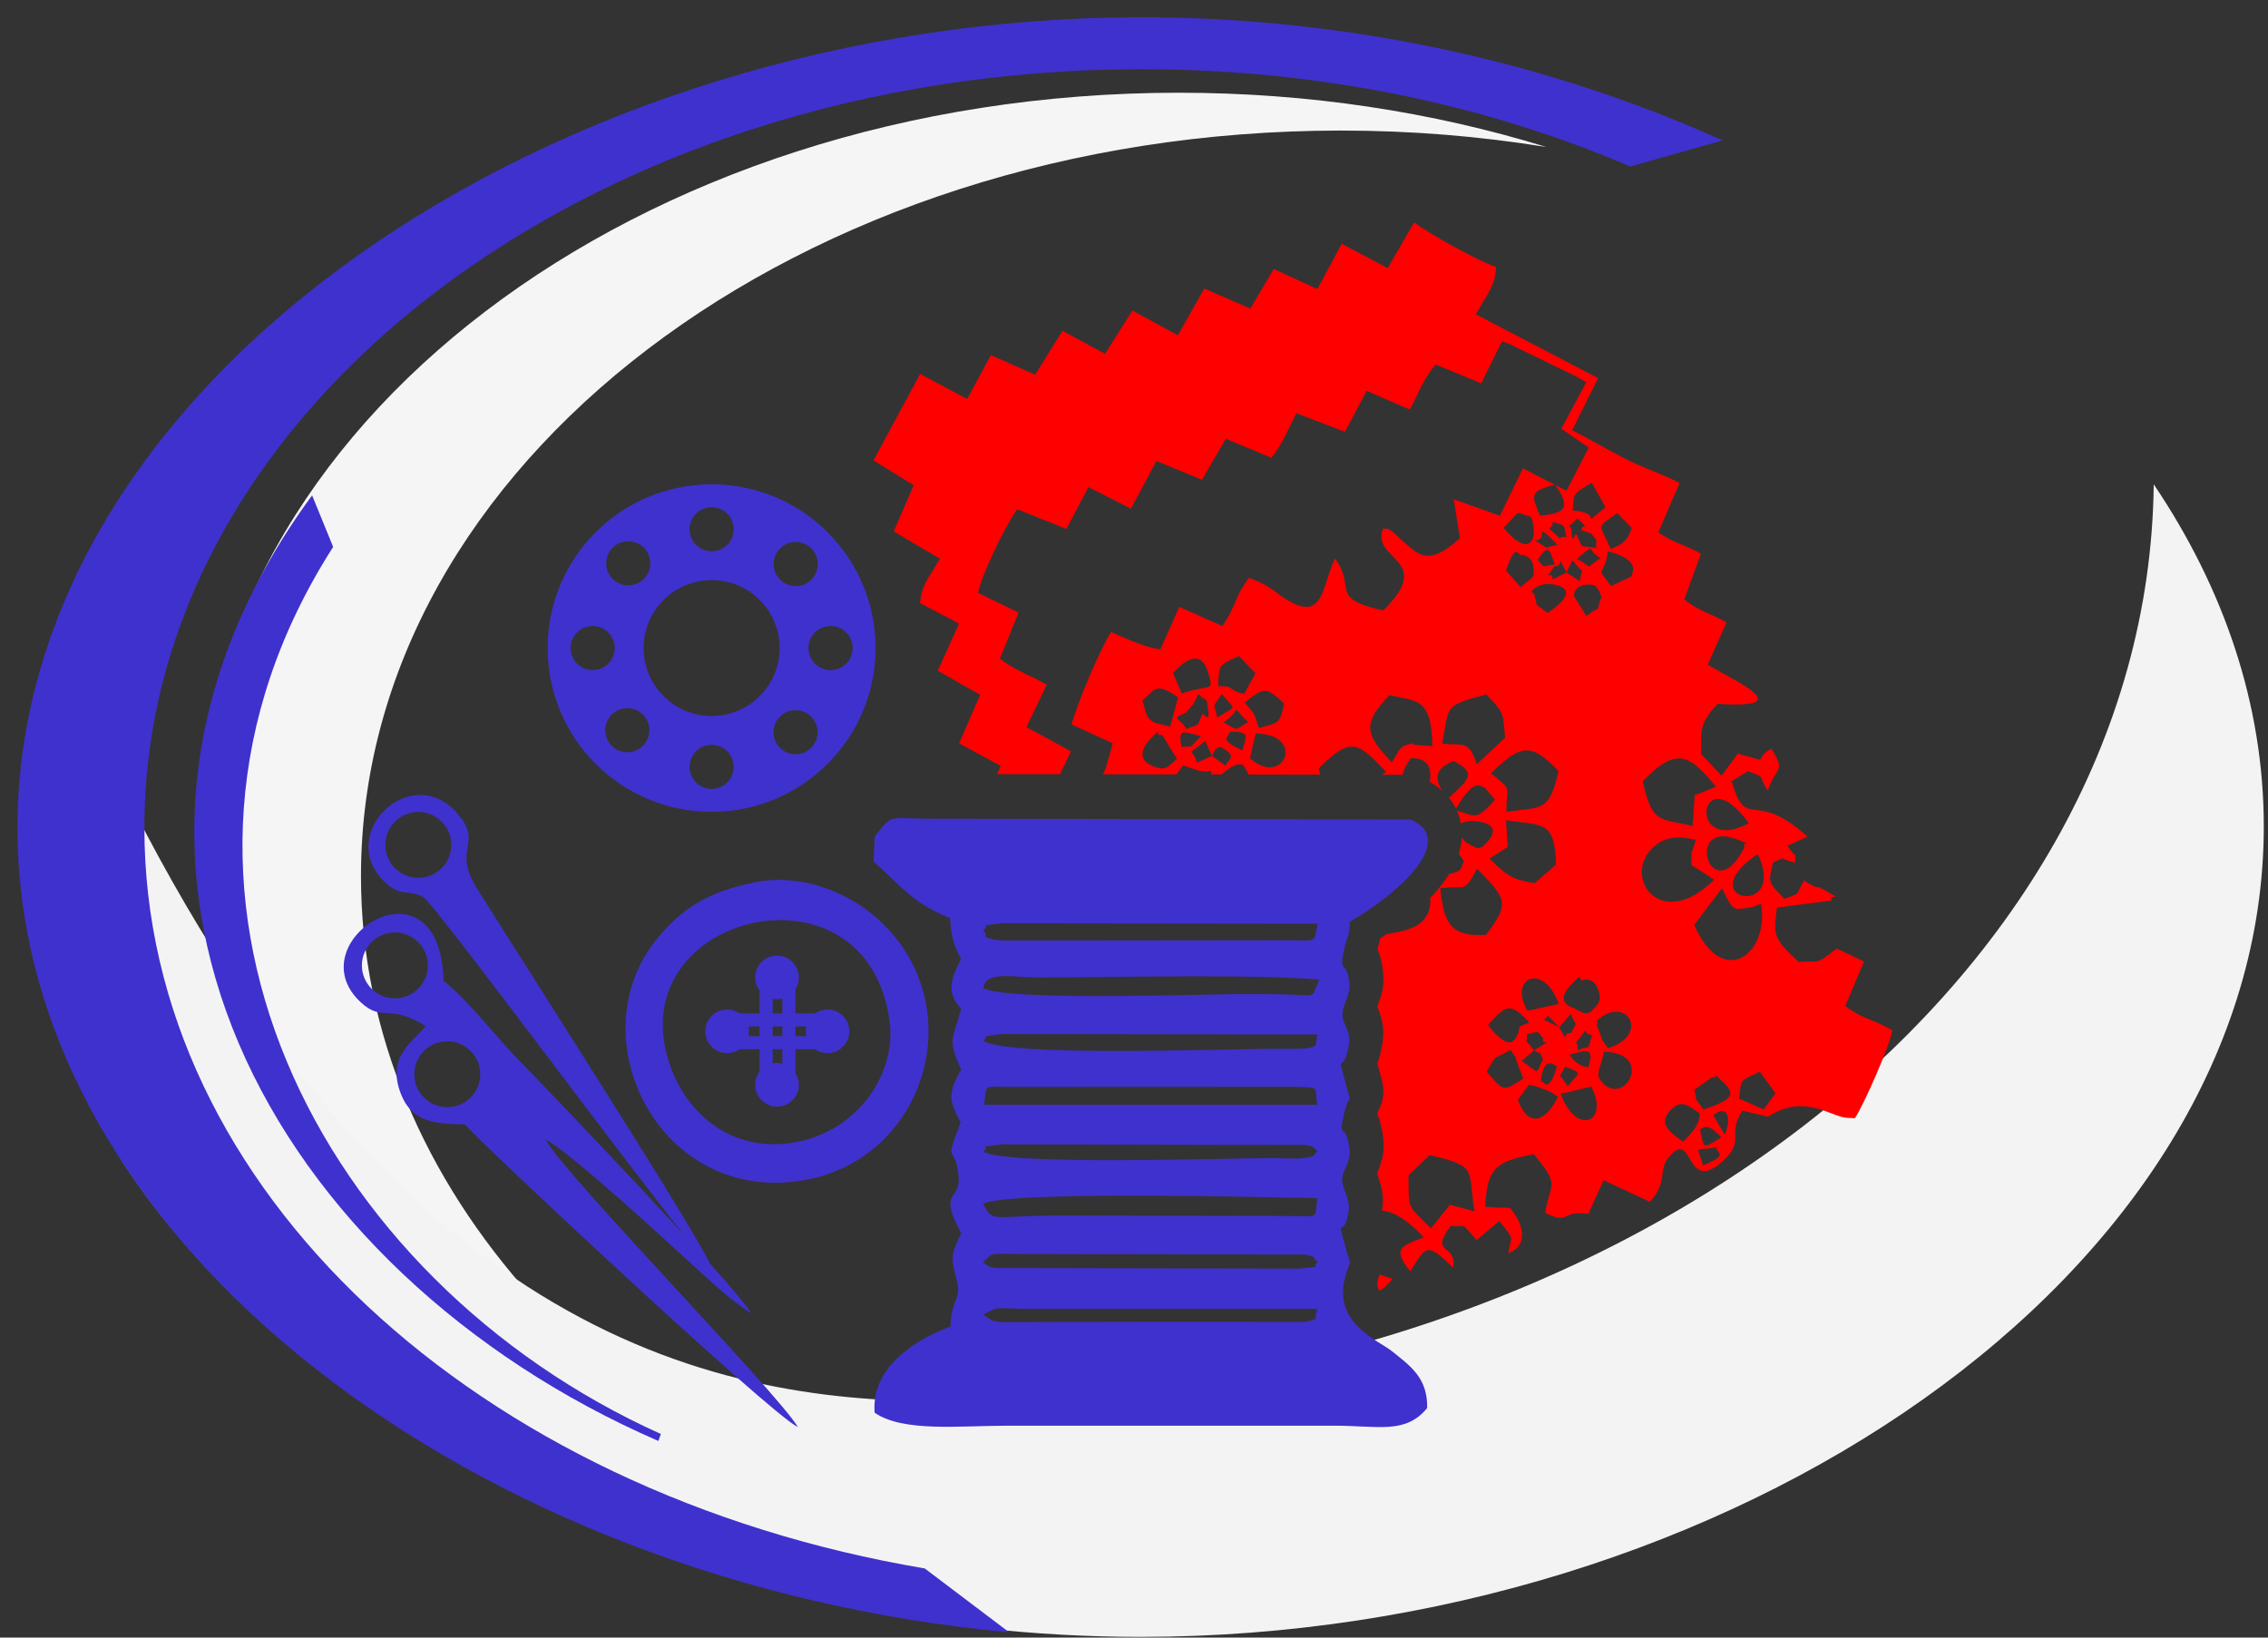 <svg width="126" height="91" viewBox="0 0 126 91" fill="none" xmlns="http://www.w3.org/2000/svg">
<rect x="0" y="0" width="126" height="91" fill="#333333" stroke="none"/>
<path fill-rule="evenodd" clip-rule="evenodd" d="M65.488 5.153C72.709 5.153 79.6 6.225 85.907 8.169C82.228 7.572 78.414 7.255 74.502 7.255C44.431 7.255 20.054 25.805 20.054 48.688C20.054 66.076 34.129 80.959 54.081 87.108C29.488 83.118 11.04 66.492 11.04 46.587C11.04 23.703 35.417 5.153 65.488 5.153Z" fill="#F5F5F5"/>
<path fill-rule="evenodd" clip-rule="evenodd" d="M119.652 26.911C123.542 32.689 125.766 39.131 125.766 45.926C125.766 70.797 96.056 90.96 63.371 90.96C39.438 90.96 17.079 80.147 6.822 64.591C0.457 49.116 2.193 40.308 5.971 42.037C21.226 73.995 39.418 77.866 52.12 77.866C89.228 77.866 119.34 55.091 119.652 26.911Z" fill="#F3F3F3"/>
<path fill-rule="evenodd" clip-rule="evenodd" d="M63.418 0.96C74.938 0.96 86.087 3.468 95.699 7.801L90.573 9.253C82.549 5.811 73.287 3.846 63.418 3.846C32.823 3.846 8.021 22.722 8.021 46.003C8.021 66.139 26.57 82.972 51.374 87.157L56.067 90.706C26.399 87.969 0.972 68.999 0.972 46.003C0.972 21.127 30.727 0.96 63.418 0.96Z" fill="#3F31CD"/>
<path fill-rule="evenodd" clip-rule="evenodd" d="M36.577 80.074C15.132 70.754 2.272 48.008 17.339 27.526L18.509 30.392C6.329 49.402 17.726 71.142 36.715 79.686L36.577 80.074Z" fill="#3F31CD"/>
<path fill-rule="evenodd" clip-rule="evenodd" d="M39.535 26.911C44.565 26.911 48.644 30.985 48.644 36.012C48.644 41.038 44.565 45.113 39.535 45.113C34.504 45.113 30.425 41.038 30.425 36.012C30.425 30.985 34.504 26.911 39.535 26.911ZM39.535 41.389C40.212 41.389 40.761 41.936 40.761 42.614C40.761 43.291 40.212 43.838 39.535 43.838C38.858 43.838 38.308 43.291 38.308 42.614C38.308 41.936 38.858 41.389 39.535 41.389ZM44.197 39.464C44.875 39.464 45.423 40.012 45.423 40.689C45.423 41.364 44.875 41.914 44.197 41.914C43.521 41.914 42.971 41.364 42.971 40.689C42.971 40.012 43.521 39.464 44.197 39.464ZM46.142 34.787C46.818 34.787 47.368 35.335 47.368 36.012C47.368 36.688 46.818 37.237 46.142 37.237C45.464 37.237 44.916 36.688 44.916 36.012C44.916 35.335 45.464 34.787 46.142 34.787ZM44.207 30.117C44.883 30.117 45.433 30.667 45.433 31.344C45.433 32.02 44.883 32.569 44.207 32.569C43.529 32.569 42.981 32.02 42.981 31.344C42.981 30.667 43.529 30.117 44.207 30.117ZM39.535 28.184C40.212 28.184 40.761 28.734 40.761 29.409C40.761 30.086 40.212 30.634 39.535 30.634C38.858 30.634 38.308 30.086 38.308 29.409C38.308 28.734 38.858 28.184 39.535 28.184ZM34.903 30.078C35.581 30.078 36.129 30.627 36.129 31.304C36.129 31.98 35.581 32.529 34.903 32.529C34.226 32.529 33.678 31.98 33.678 31.304C33.678 30.627 34.226 30.078 34.903 30.078ZM32.927 34.787C33.605 34.787 34.153 35.335 34.153 36.012C34.153 36.688 33.605 37.237 32.927 37.237C32.251 37.237 31.701 36.688 31.701 36.012C31.701 35.335 32.251 34.787 32.927 34.787ZM34.852 39.35C35.529 39.35 36.077 39.899 36.077 40.575C36.077 41.252 35.529 41.801 34.852 41.801C34.174 41.801 33.626 41.252 33.626 40.575C33.626 39.899 34.174 39.35 34.852 39.35ZM39.535 32.236C41.621 32.236 43.313 33.927 43.313 36.012C43.313 38.096 41.621 39.787 39.535 39.787C37.449 39.787 35.756 38.096 35.756 36.012C35.756 33.927 37.449 32.236 39.535 32.236Z" fill="#3F31CD"/>
<path fill-rule="evenodd" clip-rule="evenodd" d="M24.643 54.497C26.218 55.798 27.38 57.44 28.961 59.052C30.341 60.456 40.931 71.514 41.735 72.983C40.717 72.35 39.597 71.315 38.811 70.596C36.95 68.891 31.719 64.06 30.313 63.322C31.26 65.179 43.25 77.439 44.326 79.302C42.771 78.562 26.25 63.103 25.834 62.484C24.094 62.47 22.875 62.305 22.285 60.82C21.455 58.724 22.875 57.966 23.647 57.02C21.61 55.742 21.264 56.821 20.057 55.711C16.374 52.327 24.436 47.204 24.643 54.497ZM24.848 57.862C25.86 57.862 26.68 58.682 26.68 59.693C26.68 60.704 25.86 61.524 24.848 61.524C23.836 61.524 23.016 60.704 23.016 59.693C23.016 58.682 23.836 57.862 24.848 57.862ZM21.938 51.816C22.949 51.816 23.77 52.636 23.77 53.647C23.77 54.658 22.949 55.478 21.938 55.478C20.926 55.478 20.105 54.658 20.105 53.647C20.105 52.636 20.926 51.816 21.938 51.816Z" fill="#3F31CD"/>
<path fill-rule="evenodd" clip-rule="evenodd" d="M39.535 70.443C37.859 68.869 24.188 50.193 23.494 49.837C22.625 49.391 22.269 49.901 21.312 48.949C18.673 46.326 22.832 42.282 25.385 45.174C26.903 46.897 25.103 47.097 26.461 49.304C28.154 52.052 39.183 69.197 39.535 70.443ZM23.239 45.12C24.25 45.12 25.071 45.94 25.071 46.951C25.071 47.962 24.25 48.782 23.239 48.782C22.227 48.782 21.406 47.962 21.406 46.951C21.406 45.94 22.227 45.12 23.239 45.12Z" fill="#3F31CD"/>
<path fill-rule="evenodd" clip-rule="evenodd" d="M36.904 57.946C35.666 50.503 48.286 47.811 49.429 56.802C49.809 59.802 47.443 63.162 43.661 63.549C39.941 63.929 37.426 61.085 36.904 57.946ZM40.396 56.096C40.654 56.096 40.892 56.177 41.088 56.312H42.198V55.041C42.046 54.84 41.955 54.588 41.955 54.313C41.955 53.645 42.499 53.101 43.169 53.101C43.84 53.101 44.382 53.645 44.382 54.313C44.382 54.553 44.313 54.776 44.193 54.965V56.312H45.284C45.48 56.177 45.718 56.096 45.973 56.096C46.644 56.096 47.186 56.64 47.186 57.309C47.186 57.977 46.644 58.521 45.973 58.521C45.715 58.521 45.48 58.44 45.281 58.306H44.193V59.633C44.313 59.819 44.382 60.044 44.382 60.282C44.382 60.951 43.84 61.494 43.169 61.494C42.499 61.494 41.955 60.951 41.955 60.282C41.955 60.01 42.046 59.758 42.198 59.555V58.306H41.088C40.892 58.44 40.654 58.521 40.396 58.521C39.727 58.521 39.183 57.977 39.183 57.309C39.183 56.64 39.727 56.096 40.396 56.096ZM44.789 57.578C44.769 57.492 44.759 57.402 44.759 57.309C44.759 57.216 44.769 57.128 44.789 57.039H44.193V57.578H44.789ZM42.198 57.578V57.039H41.58C41.6 57.128 41.61 57.216 41.61 57.309C41.61 57.402 41.6 57.492 41.58 57.578H42.198ZM43.465 58.306H42.926V59.094C43.004 59.08 43.088 59.07 43.169 59.07C43.272 59.07 43.37 59.082 43.465 59.106V58.306ZM42.926 57.578H43.465V57.039H42.926V57.578ZM42.926 56.312H43.465V55.489C43.37 55.514 43.272 55.526 43.169 55.526C43.088 55.526 43.004 55.519 42.926 55.501V56.312ZM41.977 49.021C39.276 49.552 37.859 50.53 36.541 52.117C32.075 57.492 36.46 66.733 44.352 65.633C51.608 64.624 54.213 55.43 48.387 50.745C46.924 49.569 44.497 48.524 41.977 49.021Z" fill="#3F31CD"/>
<path fill-rule="evenodd" clip-rule="evenodd" d="M58.893 43.021L59.498 41.748L57.026 40.402L58.153 38.052C57.295 37.541 56.417 37.276 55.549 36.606L56.587 34.041L54.334 32.942C54.564 31.871 55.833 29.257 56.509 28.298L59.242 29.392L60.47 27.07L62.828 28.265L64.246 25.617L66.777 26.66L68.102 24.381L70.629 25.437C71.191 24.791 71.629 23.709 72.023 22.963L74.719 23.996L75.927 21.715L78.318 22.761C78.816 21.866 79.001 21.175 79.75 20.254L82.293 21.303L83.438 18.965L83.875 19.124L87.546 20.909L88.129 21.239L86.74 23.823L88.264 24.874L87.026 27.272L84.607 26.024L83.329 28.659L80.768 27.748L81.106 29.901C79.314 31.563 78.766 30.779 77.869 30.012C77.781 29.939 77.53 29.675 77.447 29.616C76.932 29.243 77.198 29.447 76.84 29.36C76.121 31.162 79.785 31.043 76.844 33.923C73.778 33.241 75.381 32.686 74.167 31.031C73.367 32.683 73.584 34.984 70.859 32.888C70.299 32.458 69.96 32.347 69.404 32.104C68.556 33.18 68.709 33.654 67.913 34.789L65.519 33.726L64.464 36.093C63.553 35.95 62.557 35.483 61.73 35.122C61.061 36.155 59.834 39.141 59.531 40.257L61.822 41.304L61.428 42.696C61.369 42.833 61.321 42.936 61.277 43.026L65.361 43.033C65.455 42.883 65.581 42.719 65.735 42.535L66.661 42.846C66.699 42.852 66.822 42.853 66.857 42.857C66.897 42.86 66.995 42.916 67.078 42.865C67.166 42.815 67.235 42.871 67.313 42.874L67.273 43.036H67.87C68.696 42.278 69.027 42.501 69.058 42.492C69.191 42.689 69.291 42.871 69.364 43.04L73.344 43.047C73.316 42.936 73.289 42.821 73.261 42.698C75.05 40.918 75.417 41.207 77.001 42.891L76.776 43.052L77.921 43.054C77.964 42.819 78.114 42.527 78.377 42.126C79.39 42.114 79.553 42.762 79.432 43.449C79.676 43.588 79.902 43.746 80.108 43.928C79.653 43.161 79.802 42.691 80.741 42.288C82.112 42.964 81.557 43.34 80.495 44.329C80.649 44.515 80.782 44.719 80.891 44.94C81.963 43.071 82.3 43.767 82.458 43.745L83.059 44.438C81.989 45.637 81.956 45.338 80.941 45.047C81.016 45.213 81.076 45.389 81.123 45.574C81.138 45.637 81.15 45.697 81.163 45.759C81.37 45.669 81.565 45.593 81.954 45.631C83.943 45.82 82.283 47.114 82.33 47.072C82.364 47.039 82.179 47.122 82.105 47.152C81.524 46.875 81.413 46.846 81.211 46.53C81.195 46.834 81.137 47.133 81.043 47.43L81.325 47.846C81.142 48.38 81.152 48.423 80.547 48.549L80.525 48.541C80.234 49.016 79.868 49.472 79.46 49.9C79.541 51.493 78.166 51.721 77.061 51.899L77.056 51.892C76.932 51.977 76.807 52.058 76.684 52.138C76.636 52.326 76.582 52.518 76.529 52.748C76.71 53.154 76.797 53.589 76.84 54.083C76.918 54.943 76.735 55.291 76.522 55.942C76.844 56.771 76.958 57.331 76.738 58.33C76.681 58.594 76.61 58.848 76.52 59.088C76.534 59.14 76.548 59.19 76.562 59.242C76.816 60.19 77.067 60.791 76.562 61.757C76.546 61.804 76.532 61.857 76.52 61.909C76.676 62.272 76.764 62.664 76.823 63.091C76.954 64.031 76.795 64.477 76.508 65.219C76.738 65.938 76.923 66.392 76.779 67.275C77.437 67.319 78.232 67.823 79.098 68.756C77.841 69.257 77.314 69.357 78.348 70.646C79.264 69.197 79.261 69.027 80.736 70.449C80.938 69.041 79.385 69.805 80.582 68.129C81.614 68.156 81.152 67.953 82.036 68.913L83.287 67.851C84.154 68.934 83.995 68.614 83.787 69.642C84.807 69.283 84.788 68.222 83.901 67.127C83.395 67.087 83.704 67.123 83.215 67.103L82.511 67.063C82.613 64.931 83.085 64.528 85.221 64.141C86.727 65.995 86.116 65.648 85.843 67.398C87.243 68.108 86.676 67.224 88.236 67.46L89.094 65.587L91.659 66.783C92.641 65.729 92.135 65.054 92.659 64.378C94.099 62.524 93.572 66.418 95.669 64.558C97.033 63.348 95.887 63.105 96.801 61.718L98.223 62.053C99.578 61.172 100.662 61.443 101.774 61.878C102.488 62.158 102.552 62.111 103.055 62.134C103.558 61.375 105.03 58.01 105.125 57.253C104.048 56.605 103.612 56.714 102.514 55.901L103.558 53.433L102.042 52.709C100.775 53.667 101.242 53.356 99.927 53.456C98.439 52.081 98.541 51.925 98.719 50.436L101.75 50.042C101.589 49.553 102.633 50.203 101.299 49.425C100.763 49.113 101.15 49.544 100.22 48.928C99.689 49.871 100.08 49.574 99.139 49.944C98.102 48.916 98.29 49.002 98.496 47.92C99.49 47.542 98.596 47.71 99.743 47.929C99.684 47.074 99.891 47.927 99.307 47L100.413 46.488C97.396 43.762 97.035 46.267 96.203 43.413L97.109 42.855C98.205 43.251 97.619 43.066 98.209 43.933C98.689 42.525 99.236 42.94 98.406 41.597C97.19 42.326 98.639 42.406 96.544 41.881L95.641 43.105L94.502 41.893C94.545 40.612 94.329 40.286 95.423 39.113C99.877 39.398 96.596 37.952 94.872 36.938L95.92 34.588C94.979 34.054 94.403 33.977 93.57 33.306L94.498 30.77C93.598 30.254 93.004 30.197 92.128 29.583L93.311 26.845C92.346 26.33 91.386 26.045 90.337 25.515C89.187 24.931 88.283 24.376 87.34 23.91H87.342L88.781 21.011L81.993 17.469C82.63 16.301 83.056 15.938 83.115 14.833C82.177 14.534 79.544 13.074 78.559 12.364L77.096 14.9L74.539 13.547L73.187 16.064L70.763 14.948L69.464 17.148L66.905 16.033L65.437 18.633L62.911 17.255L61.391 19.665L59.03 18.383L57.505 20.822L55.048 19.732L53.732 22.17L51.121 20.779L48.526 25.585L50.761 26.964L49.651 29.526L52.216 31.047C51.562 32.195 51.23 32.427 51.109 33.512L53.281 34.649L52.1 37.271L54.455 38.612L53.284 41.307L55.596 42.563L55.392 43.016L58.893 43.021ZM76.629 71.729C76.864 71.588 77.087 71.406 77.361 71.066C77.049 70.957 76.821 70.888 76.641 70.824C76.602 70.938 76.565 71.054 76.534 71.173C76.484 71.375 76.527 71.56 76.629 71.729ZM79.428 64.192C82.155 64.815 81.534 64.99 81.915 67.313L80.55 66.947L79.498 68.264C78.073 66.84 78.291 67.199 78.246 65.313L79.428 64.192ZM64.255 42.646C62.89 42.238 63.667 41.314 63.917 41.057C64.803 40.148 63.973 40.949 64.564 40.839L65.389 42.167C64.875 42.575 64.836 42.819 64.255 42.646ZM67.329 42.005L66.506 42.375C66.181 41.378 65.842 42.166 66.952 41.162L67.329 42.005ZM66.732 40.911C65.85 41.732 66.492 41.395 65.634 41.516C65.479 40.502 65.582 40.606 66.732 40.911ZM65.453 38.75L65.01 40.376C63.843 40.105 63.779 40.167 63.473 38.925L63.985 38.444C64.448 38.011 64.97 38.443 65.453 38.75ZM85.817 60.544C86.505 60.826 85.974 60.6 86.562 60.942C85.781 62.466 84.883 62.604 84.323 61.125L84.942 60.275L85.357 60.379C85.435 60.404 85.736 60.51 85.817 60.544ZM84.627 59.941C83.441 60.691 83.568 60.643 82.585 59.556C83.191 58.577 82.807 58.945 83.92 58.349C84.346 58.948 84.126 58.651 84.373 59.278L84.627 59.941ZM67.329 42.005C67.37 41.912 67.491 41.677 67.517 41.642C67.529 41.623 67.602 41.601 67.652 41.549C67.706 41.497 67.761 41.526 67.813 41.504C68.85 42.084 68.186 42.166 68.098 42.56L67.329 42.005ZM86.505 59.261C85.985 60.881 85.812 60.057 85.596 60.083C85.798 58.504 86.386 59.273 86.505 59.261ZM86.702 60.764C87.029 60.726 87.088 60.709 87.506 60.594L88.4 60.384C89.45 62.374 87.551 63.169 86.702 60.764ZM85.222 58.369C85.314 58.409 85.547 58.523 85.582 58.549L85.717 58.87C85.267 59.784 85.578 59.639 84.539 58.962L85.222 58.369ZM68.313 40.668C69.542 40.614 69.213 40.994 69.011 41.697C67.578 41.017 68.33 40.984 68.313 40.668ZM66.802 39.671L66.558 40.26L65.904 40.509C65.555 39.851 64.977 39.963 65.868 39.619L66.293 39.127L66.58 38.567C67.142 39.158 66.99 38.584 67.113 39.393C67.242 40.236 66.9 39.669 66.802 39.671ZM85.222 58.369C84.562 57.481 84.89 58.193 84.823 57.473C85.535 57.331 85.342 57.224 85.731 57.692C85.551 58.24 86.59 57.509 85.222 58.369ZM86.939 59.276C87.994 59.667 87.726 59.565 87.102 60.361C86.505 59.447 86.64 60.052 86.939 59.276ZM67.977 40.146C69.155 39.31 68.254 39.141 69.347 40.125C68.468 40.633 68.888 40.607 67.977 40.146ZM67.623 39.87C67.46 38.944 67.287 39.467 67.879 38.562C68.627 39.512 68.8 39.137 67.623 39.87ZM65.169 37.406C65.819 36.68 66.739 35.998 67.147 37.461C67.429 38.467 67.289 37.995 65.655 38.532L65.169 37.406ZM82.665 56.963C83.703 55.793 83.919 55.712 84.961 56.82C83.969 57.222 84.717 56.877 84.159 57.754C84.149 57.772 84.031 57.856 84.055 57.837C84.059 57.834 83.728 58.326 82.665 56.963ZM69.756 40.763C72.599 40.78 71.319 43.814 69.442 42.133L69.756 40.763ZM87.579 59.041C87.479 58.981 87.309 58.76 87.188 58.616C88.111 58.35 88.63 58.174 88.233 59.313C87.866 59.221 88.06 59.335 87.579 59.041ZM86.624 57.084L85.705 56.626C86.246 56.683 85.489 55.918 86.624 57.084ZM86.624 57.084L87.268 56.339C87.57 57.15 87.667 56.626 87.281 57.409C86.68 57.353 87.243 58.15 86.624 57.084ZM69.125 38.557C68.14 38.358 68.696 38.116 67.669 38.13C67.749 36.857 67.662 37.014 68.821 36.454L69.746 37.41L69.125 38.557ZM87.83 57.595C88.35 56.916 87.811 57.471 88.45 57.511C88.143 58.554 88.4 57.998 87.645 58.374C87.676 57.502 87.266 58.331 87.83 57.595ZM84.852 56.17C83.785 54.278 85.786 53.47 86.597 55.792L84.852 56.17ZM69.153 39.044C70.197 38.196 70.327 38.133 71.337 39.094C71.095 40.302 70.991 40.137 69.948 40.459C69.571 39.488 69.9 39.949 69.153 39.044ZM89.042 60.175C88.613 59.713 88.806 59.694 89.121 58.44C91.924 58.532 90.266 61.495 89.042 60.175ZM95.361 63.765C95.332 64.065 96.112 64.183 94.606 64.755C94.338 63.618 93.956 63.969 95.361 63.765ZM94.414 61.864C94.395 61.939 94.614 62.405 93.497 63.442C92.626 62.828 92.088 62.367 92.904 61.603C93.461 61.084 93.843 61.486 94.414 61.864ZM89.33 58.252C88.779 57.398 89.18 58.195 88.864 57.367C88.509 56.438 88.834 57.264 88.722 56.711C90.337 55.234 91.746 57.493 89.33 58.252ZM87.422 56.008C87.42 56.008 86.311 55.757 87.257 54.746C88.091 53.853 87.598 54.563 87.935 54.467C87.939 54.468 88.606 54.216 88.846 55.178C88.976 55.697 88.724 55.859 88.314 56.277C88.124 56.23 88.262 56.514 87.422 56.008ZM95.631 63.2C94.566 63.863 94.668 63.851 94.45 62.754C94.924 62.436 95.185 62.771 95.631 63.2ZM80.016 49.367C81.406 49.149 81.299 49.721 82.058 48.275C83.765 50.006 83.849 50.213 82.56 51.949C80.665 52.062 80.217 51.417 80.016 49.367ZM95.821 63.053L95.18 61.977C96.001 61.315 96.196 62.175 95.821 63.053ZM95.121 59.86C95.581 60.011 94.898 59.352 95.769 60.169C96.489 60.847 96.016 61.082 95.371 61.389L94.632 61.659C93.954 60.619 94.398 61.607 94.13 60.56L95.121 59.86ZM97.764 59.549L98.639 60.752L97.986 61.654L96.618 61.051C96.739 59.845 96.689 60.102 97.764 59.549ZM77.189 38.629C78.718 38.995 79.518 38.729 79.579 41.449C79.491 41.45 79.375 41.449 79.314 41.445L78.809 41.407C78.14 41.38 78.823 41.207 78.18 41.386C77.689 41.525 77.763 41.722 77.319 42.363C75.823 40.77 75.675 40.229 77.189 38.629ZM83.666 45.585C85.743 45.884 86.382 45.595 86.445 48.047L85.26 49.076C84.235 48.9 83.815 48.805 82.757 47.708L83.763 47.062L83.666 45.585ZM80.117 41.323C80.542 39.282 80.096 39.224 82.585 38.591C83.652 39.724 83.474 39.667 83.618 40.991L82.041 42.473C81.607 41.093 81.296 41.456 80.117 41.323ZM82.831 42.971C84.462 41.411 84.987 41.186 86.585 42.84C86.059 45.213 85.591 44.823 83.683 45.113C83.708 43.534 84.021 43.976 82.831 42.971ZM95.664 49.365C96.3 50.631 96.258 50.579 97.13 50.441C97.208 50.427 97.483 50.389 97.605 50.308C97.704 50.241 97.766 50.267 97.849 50.251C98.268 53.086 95.691 54.968 94.123 51.397L95.664 49.365ZM91.839 47.09C92.609 46.366 93.482 46.504 94.208 46.67C93.928 47.687 93.978 46.993 93.962 48.059L95.226 48.883C92.292 51.834 90.074 48.748 91.839 47.09ZM97.659 47.459C99.36 51.082 93.798 50.037 97.659 47.459V47.459ZM96.928 47.062C95.069 50.747 93.466 45.395 96.599 46.68C97.685 47.127 96.675 46.645 96.928 47.062ZM97.161 45.744C93.651 47.611 94.398 41.934 97.161 45.744V45.744ZM91.265 43.42C93.241 41.324 93.968 42.095 95.34 43.721L94.149 44.194L94.037 45.891C92.118 45.484 91.784 45.725 91.265 43.42ZM84.477 32.629L83.668 31.705C84.233 30.048 84.302 30.903 84.557 30.839C84.633 30.872 85.138 30.891 85.193 31.541C85.252 32.202 85.183 32.002 84.477 32.629ZM86.011 32.443C86.035 32.443 88.257 32.525 85.968 34.07C85.082 33.315 85.514 33.93 85.241 33.054C85.3 32.925 84.69 32.971 85.591 32.506L86.011 32.443ZM87.024 31.808L86.265 32.201C86.236 31.525 85.596 32.553 86.365 31.458C86.981 31.527 86.37 30.582 87.024 31.808ZM88.978 33.17C88.576 34.201 89.102 33.505 88.13 34.227L87.437 33.121C87.439 33.12 87.406 32.532 88.17 32.489C88.753 32.46 88.713 32.608 88.978 33.17ZM86.374 31.371C85.561 31.435 85.928 31.648 85.426 31.116C86.12 30.006 86.137 30.815 86.374 31.371ZM83.535 29.328C84.64 28.201 84.069 28.486 85.058 28.721C85.475 29.718 85.117 31.235 83.535 29.328ZM87.024 31.808L87.359 31.133C88.127 32.112 87.873 31.342 87.776 32.311L87.024 31.808ZM86.524 30.279C85.549 30.451 86.296 30.596 85.259 30.032C86.13 30.027 85.056 28.783 86.524 30.279ZM88.919 31.009C87.913 31.669 88.663 31.577 87.596 31.062C88.791 30.112 88.008 30.499 88.919 31.009ZM86.267 29.005C87.098 29.229 86.827 29.205 87.031 29.837C86.407 29.77 86.951 30.166 86.356 29.637C85.8 29.139 86.242 29.538 86.267 29.005ZM87.84 29.457L88.402 29.647C88.841 30.179 88.625 29.932 88.684 30.444L87.873 30.347L87.591 29.704C87.418 29.637 87.368 30.43 87.294 29.428C87.269 29.089 86.855 29.552 87.643 28.804C88.436 29.63 87.907 28.973 87.84 29.457ZM86.381 26.919C87.333 28.262 86.93 28.505 85.568 28.662C84.944 27.327 85.162 27.298 86.381 26.919ZM90.646 32.024L89.508 32.569C88.566 31.34 89.126 32.171 89.322 30.635C91.286 31.133 90.605 31.904 90.646 32.024ZM90.653 29.338C90.38 30.157 90.082 30.24 89.488 30.514C88.843 29.025 88.628 29.404 89.847 28.509L90.653 29.338ZM89.197 28.194C87.565 29.447 89.287 28.516 87.373 28.365C87.454 27.372 87.346 27.482 88.433 26.826L89.197 28.194Z" fill="#FF0000"/>
<path fill-rule="evenodd" clip-rule="evenodd" d="M54.633 73.058C55.483 72.564 55.295 72.71 56.958 72.728L73.197 72.731C72.894 73.521 73.408 73.191 72.545 73.452C72.53 73.457 71.35 73.464 71.242 73.462C70.481 73.453 69.724 73.452 68.963 73.45C67.341 73.45 65.717 73.447 64.097 73.448L56.63 73.467C55.219 73.472 55.33 73.533 54.633 73.058ZM54.6 70.14C55.238 69.653 54.595 69.653 56.958 69.685L72.523 69.718C73.268 69.881 72.822 69.824 73.214 70.14C72.658 70.484 73.852 70.307 72.224 70.496L55.342 70.463C54.759 70.371 54.895 70.307 54.6 70.14ZM58.907 67.548C55.001 67.548 55.195 67.977 54.621 66.899C56 66.121 71.778 66.574 73.185 66.576C73.016 67.82 73.335 67.56 71.579 67.569L58.907 67.548ZM54.615 63.982C55.141 63.649 53.969 63.81 55.642 63.589L72.521 63.628C73.173 63.748 72.884 63.761 73.211 63.982C72.801 64.262 73.296 64.238 72.224 64.373C72.064 64.394 71.141 64.361 70.911 64.357C68.477 64.33 55.924 64.808 54.615 63.982ZM73.187 61.389H54.674C54.833 60.161 54.577 60.408 56.291 60.396L71.912 60.389C73.427 60.472 72.984 60.282 73.187 61.389ZM54.615 57.823C55.013 57.587 54.256 57.62 55.644 57.462L73.199 57.485C72.986 58.122 73.602 58.312 71.242 58.283C68.719 58.25 55.929 58.781 54.615 57.823ZM68.963 55.24C67.016 55.24 55.888 55.643 54.621 54.907C54.766 53.926 56.32 54.318 57.629 54.318C61.926 54.315 69.357 54.116 73.29 54.432C72.78 55.583 73.275 55.287 71.242 55.253C70.479 55.239 69.724 55.24 68.963 55.24ZM54.619 51.666C55.126 51.369 54.095 51.485 55.646 51.308L73.202 51.329C72.972 52.412 73.263 52.262 71.579 52.248L56.293 52.266C55.983 52.266 55.392 52.279 55.11 52.183C54.351 51.922 55.039 52.24 54.619 51.666ZM48.599 46.48L48.526 47.869C49.935 49.13 50.761 50.241 52.784 51.015C52.829 52.112 53.023 52.589 53.395 53.286C52.964 54.173 52.44 55.063 53.398 56.053C52.911 57.849 52.639 57.727 53.395 59.444C52.719 60.653 52.644 61.094 53.374 62.362C52.378 64.927 53.084 63.457 53.253 65.332C53.386 66.812 52.065 66.069 53.398 68.519C52.912 69.604 52.767 69.761 53.125 71.038C53.466 72.251 52.871 72.009 52.798 73.719C50.817 74.452 48.396 75.981 48.59 78.503C50.188 79.597 53.265 79.225 55.988 79.225H74.151C76.576 79.225 78.087 79.709 79.288 78.244C79.318 76.579 78.377 75.922 77.323 75.079C76.555 74.468 74.084 73.554 74.713 71.043C75.056 69.675 75.108 70.656 74.734 69.25C74.229 67.348 74.617 69.01 74.914 67.372C75.047 66.639 74.573 66.087 74.566 65.6C74.559 64.931 75.085 64.675 74.959 63.763C74.753 62.293 74.326 63.404 74.67 61.897C74.966 60.607 75.123 61.569 74.748 60.166C74.254 58.314 74.565 59.795 74.902 58.259C75.121 57.27 74.632 57.041 74.587 56.471C74.537 55.818 75.03 55.4 74.964 54.651C74.841 53.274 74.356 54.18 74.662 52.813C74.883 51.815 74.926 52.276 74.997 51.213C77.475 49.814 81.074 46.713 78.368 45.54L51.443 45.495C49.413 45.479 49.57 45.212 48.599 46.48Z" fill="#3F31CD"/>
</svg>
